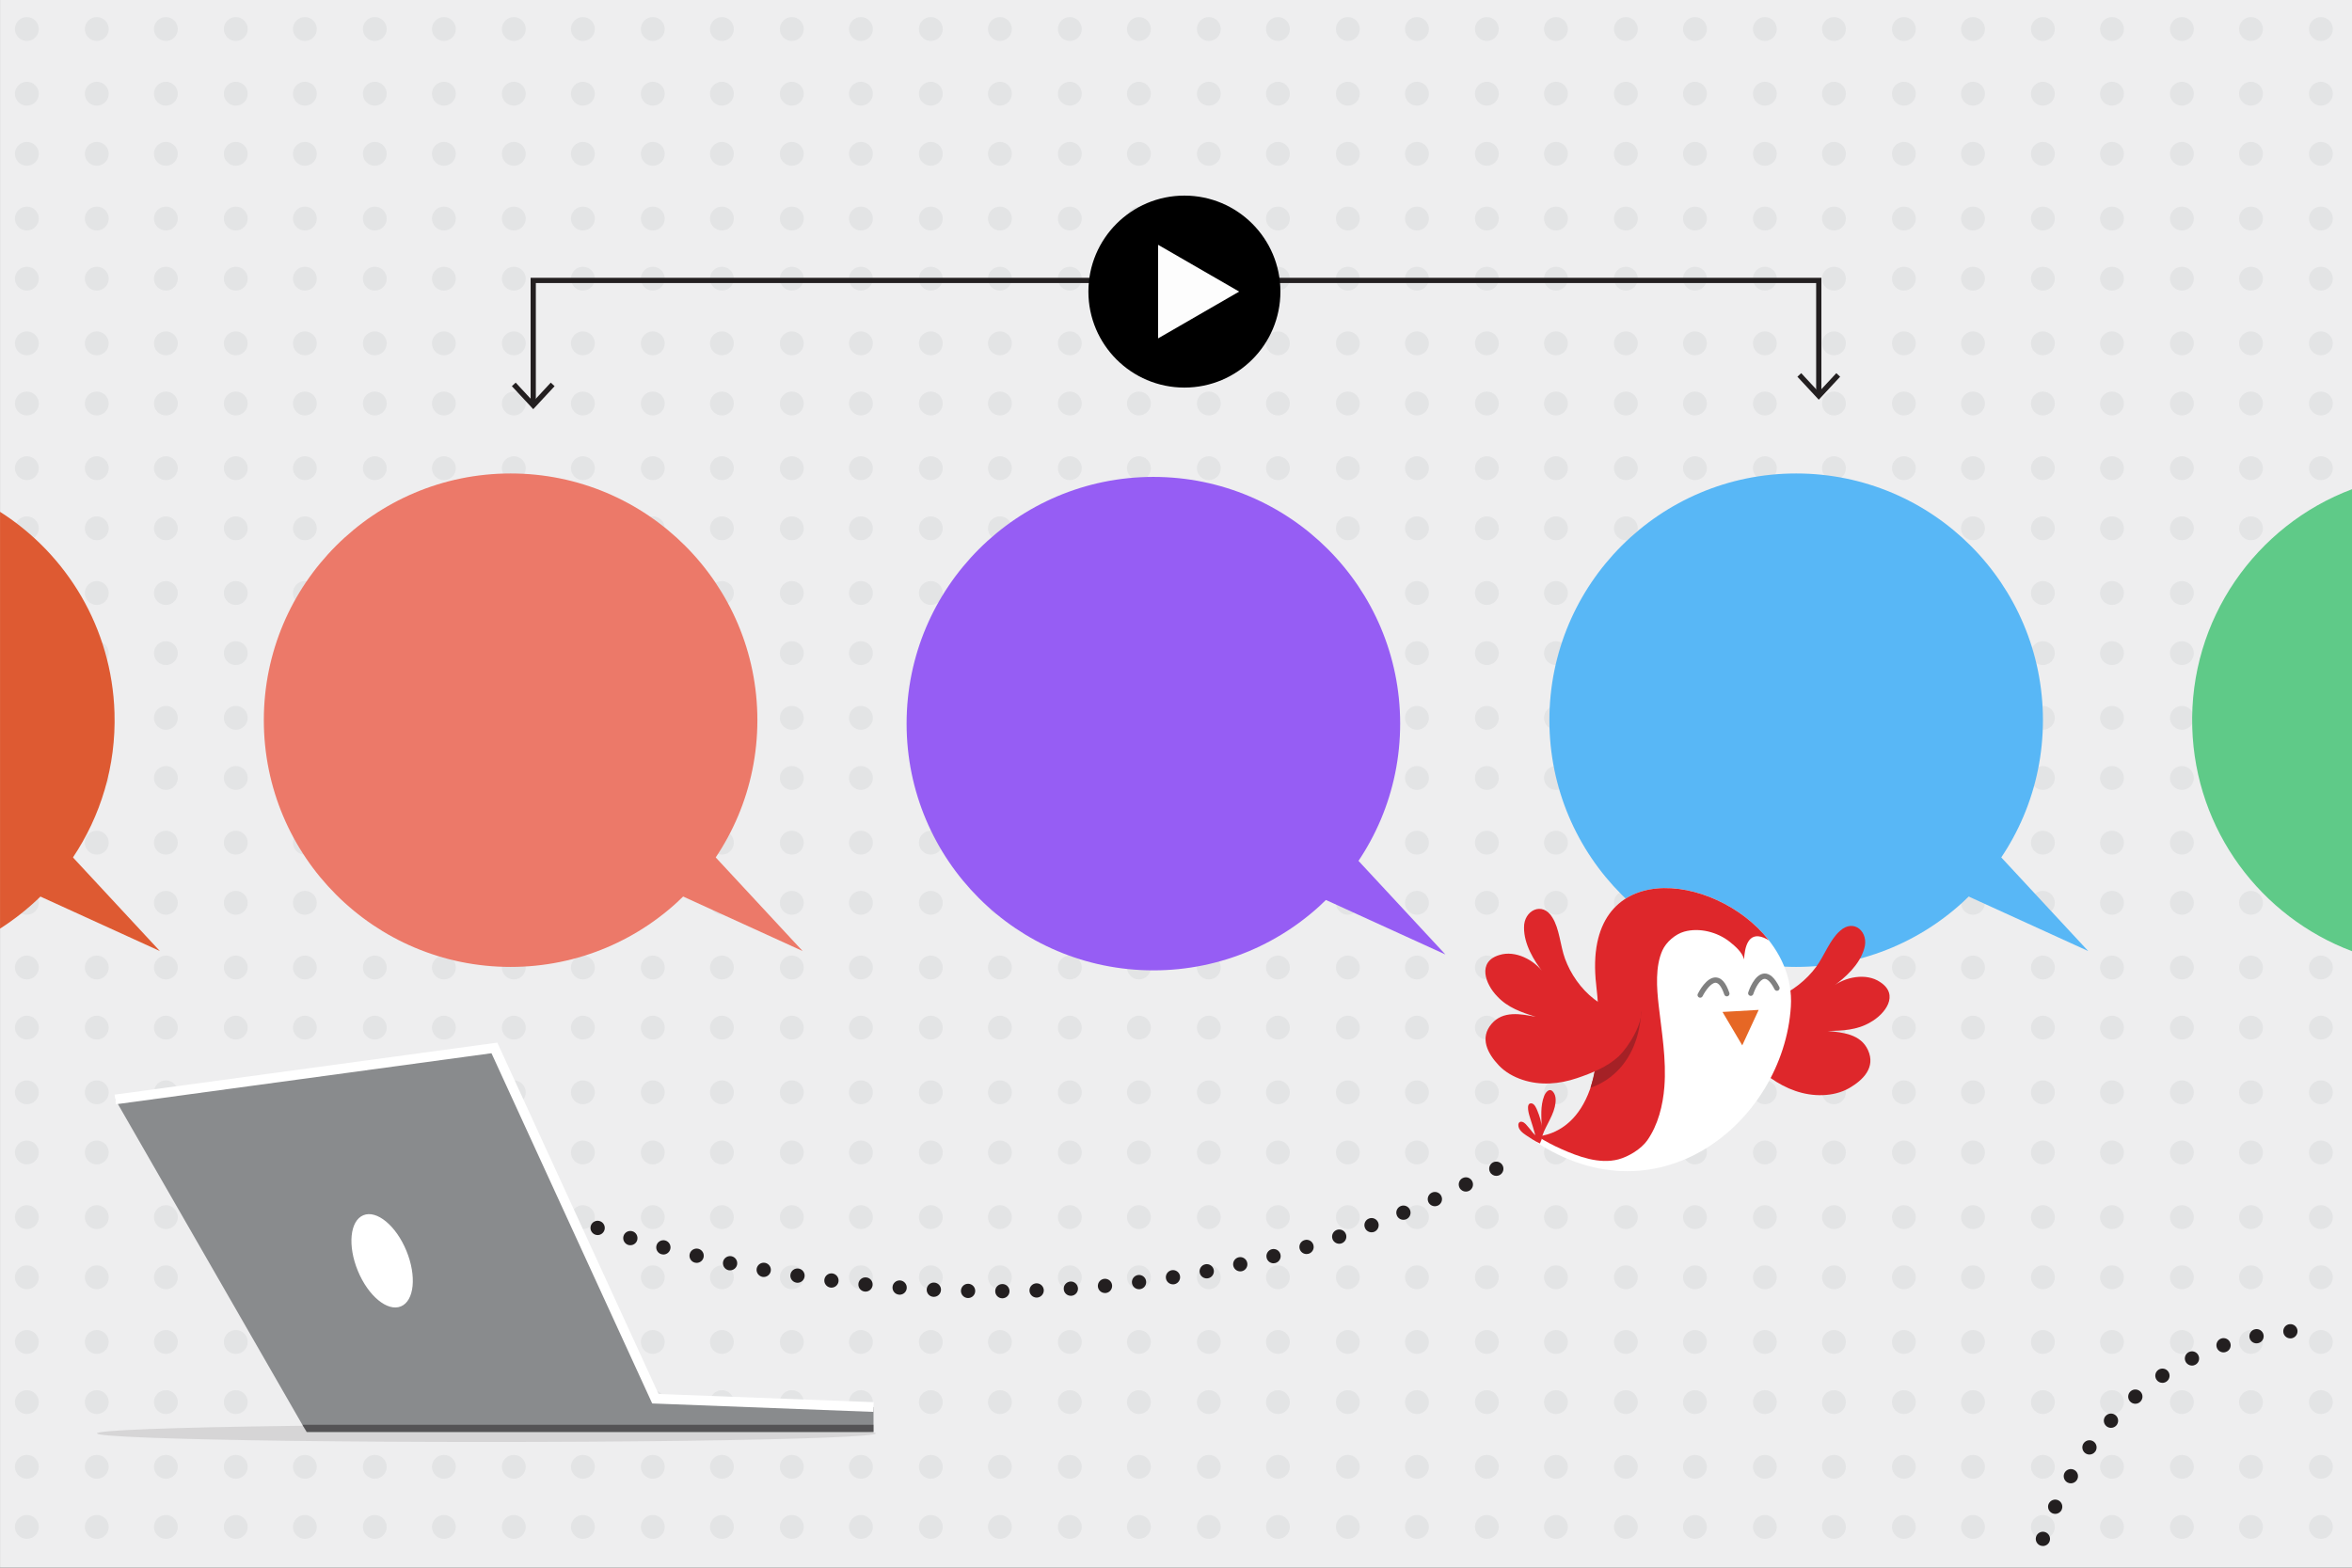 <svg viewBox="0 0 450 300" xmlns="http://www.w3.org/2000/svg"><rect x="0" y="0" width="450" height="300" fill="#333333" stroke="none"/><path d="m.006.004h450v300h-450z" fill="#eeeeef"/><g fill="#e3e4e5"><circle cx="5.14" cy="5.552" r="2.284"/><circle cx="18.516" cy="5.552" r="2.284"/><circle cx="31.736" cy="5.552" r="2.284"/><circle cx="45.112" cy="5.552" r="2.284"/><circle cx="58.332" cy="5.552" r="2.284"/><circle cx="71.708" cy="5.552" r="2.284"/><circle cx="84.928" cy="5.552" r="2.284"/><circle cx="98.304" cy="5.552" r="2.284"/><circle cx="111.524" cy="5.552" r="2.284"/><circle cx="124.9" cy="5.552" r="2.284"/><circle cx="138.12" cy="5.552" r="2.284"/><circle cx="151.495" cy="5.552" r="2.284"/><circle cx="164.715" cy="5.552" r="2.284"/><circle cx="178.091" cy="5.552" r="2.284"/><circle cx="191.311" cy="5.552" r="2.284"/><circle cx="204.687" cy="5.552" r="2.284"/><circle cx="217.907" cy="5.552" r="2.284"/><circle cx="231.283" cy="5.552" r="2.284"/><circle cx="244.503" cy="5.552" r="2.284"/><circle cx="257.879" cy="5.552" r="2.284"/><circle cx="271.099" cy="5.552" r="2.284"/><circle cx="284.475" cy="5.552" r="2.284"/><circle cx="297.695" cy="5.552" r="2.284"/><circle cx="311.071" cy="5.552" r="2.284"/><circle cx="324.291" cy="5.552" r="2.284"/><circle cx="337.666" cy="5.552" r="2.284"/><circle cx="350.886" cy="5.552" r="2.284"/><circle cx="364.262" cy="5.552" r="2.284"/><circle cx="377.482" cy="5.552" r="2.284"/><circle cx="390.858" cy="5.552" r="2.284"/><circle cx="404.078" cy="5.552" r="2.284"/><circle cx="417.454" cy="5.552" r="2.284"/><circle cx="430.674" cy="5.552" r="2.284"/><circle cx="444.05" cy="5.552" r="2.284"/><circle cx="5.14" cy="17.933" r="2.284"/><circle cx="5.14" cy="29.439" r="2.284"/><circle cx="18.516" cy="17.933" r="2.284"/><circle cx="31.736" cy="17.933" r="2.284"/><circle cx="18.516" cy="29.439" r="2.284"/><circle cx="31.736" cy="29.439" r="2.284"/><circle cx="45.112" cy="17.933" r="2.284"/><circle cx="58.332" cy="17.933" r="2.284"/><circle cx="45.112" cy="29.439" r="2.284"/><circle cx="58.332" cy="29.439" r="2.284"/><circle cx="71.708" cy="17.933" r="2.284"/><circle cx="84.928" cy="17.933" r="2.284"/><circle cx="71.708" cy="29.439" r="2.284"/><circle cx="84.928" cy="29.439" r="2.284"/><circle cx="98.304" cy="17.933" r="2.284"/><circle cx="111.524" cy="17.933" r="2.284"/><circle cx="98.304" cy="29.439" r="2.284"/><circle cx="111.524" cy="29.439" r="2.284"/><circle cx="124.9" cy="17.933" r="2.284"/><circle cx="138.12" cy="17.933" r="2.284"/><circle cx="124.9" cy="29.439" r="2.284"/><circle cx="138.12" cy="29.439" r="2.284"/><circle cx="151.495" cy="17.933" r="2.284"/><circle cx="164.715" cy="17.933" r="2.284"/><circle cx="151.495" cy="29.439" r="2.284"/><circle cx="164.715" cy="29.439" r="2.284"/><circle cx="178.091" cy="17.933" r="2.284"/><circle cx="191.311" cy="17.933" r="2.284"/><circle cx="178.091" cy="29.439" r="2.284"/><circle cx="191.311" cy="29.439" r="2.284"/><circle cx="204.687" cy="17.933" r="2.284"/><circle cx="217.907" cy="17.933" r="2.284"/><circle cx="204.687" cy="29.439" r="2.284"/><circle cx="217.907" cy="29.439" r="2.284"/><circle cx="231.283" cy="17.933" r="2.284"/><circle cx="244.503" cy="17.933" r="2.284"/><circle cx="231.283" cy="29.439" r="2.284"/><circle cx="244.503" cy="29.439" r="2.284"/><circle cx="257.879" cy="17.933" r="2.284"/><circle cx="271.099" cy="17.933" r="2.284"/><circle cx="257.879" cy="29.439" r="2.284"/><circle cx="271.099" cy="29.439" r="2.284"/><circle cx="284.475" cy="17.933" r="2.284"/><circle cx="297.695" cy="17.933" r="2.284"/><circle cx="284.475" cy="29.439" r="2.284"/><circle cx="297.695" cy="29.439" r="2.284"/><circle cx="311.071" cy="17.933" r="2.284"/><circle cx="324.291" cy="17.933" r="2.284"/><circle cx="311.071" cy="29.439" r="2.284"/><circle cx="324.291" cy="29.439" r="2.284"/><circle cx="337.666" cy="17.933" r="2.284"/><circle cx="350.886" cy="17.933" r="2.284"/><circle cx="337.666" cy="29.439" r="2.284"/><circle cx="350.886" cy="29.439" r="2.284"/><circle cx="364.262" cy="17.933" r="2.284"/><circle cx="377.482" cy="17.933" r="2.284"/><circle cx="364.262" cy="29.439" r="2.284"/><circle cx="377.482" cy="29.439" r="2.284"/><circle cx="390.858" cy="17.933" r="2.284"/><circle cx="404.078" cy="17.933" r="2.284"/><circle cx="390.858" cy="29.439" r="2.284"/><circle cx="404.078" cy="29.439" r="2.284"/><circle cx="417.454" cy="17.933" r="2.284"/><circle cx="430.674" cy="17.933" r="2.284"/><circle cx="417.454" cy="29.439" r="2.284"/><circle cx="430.674" cy="29.439" r="2.284"/><circle cx="444.05" cy="17.933" r="2.284"/><circle cx="444.05" cy="29.439" r="2.284"/><circle cx="5.14" cy="41.82" r="2.284"/><circle cx="5.14" cy="53.326" r="2.284"/><circle cx="18.516" cy="41.82" r="2.284"/><circle cx="31.736" cy="41.82" r="2.284"/><circle cx="18.516" cy="53.326" r="2.284"/><circle cx="31.736" cy="53.326" r="2.284"/><circle cx="45.112" cy="41.82" r="2.284"/><circle cx="58.332" cy="41.82" r="2.284"/><circle cx="45.112" cy="53.326" r="2.284"/><circle cx="58.332" cy="53.326" r="2.284"/><circle cx="71.708" cy="41.82" r="2.284"/><circle cx="84.928" cy="41.82" r="2.284"/><circle cx="71.708" cy="53.326" r="2.284"/><circle cx="84.928" cy="53.326" r="2.284"/><circle cx="98.304" cy="41.82" r="2.284"/><circle cx="111.524" cy="41.82" r="2.284"/><circle cx="98.304" cy="53.326" r="2.284"/><circle cx="111.524" cy="53.326" r="2.284"/><circle cx="124.9" cy="41.82" r="2.284"/><circle cx="138.12" cy="41.82" r="2.284"/><circle cx="124.9" cy="53.326" r="2.284"/><circle cx="138.12" cy="53.326" r="2.284"/><circle cx="151.495" cy="41.82" r="2.284"/><circle cx="164.715" cy="41.82" r="2.284"/><circle cx="151.495" cy="53.326" r="2.284"/><circle cx="164.715" cy="53.326" r="2.284"/><circle cx="178.091" cy="41.82" r="2.284"/><circle cx="191.311" cy="41.82" r="2.284"/><circle cx="178.091" cy="53.326" r="2.284"/><circle cx="191.311" cy="53.326" r="2.284"/><circle cx="204.687" cy="41.82" r="2.284"/><circle cx="217.907" cy="41.82" r="2.284"/><circle cx="204.687" cy="53.326" r="2.284"/><circle cx="217.907" cy="53.326" r="2.284"/><circle cx="231.283" cy="41.82" r="2.284"/><circle cx="244.503" cy="41.82" r="2.284"/><circle cx="231.283" cy="53.326" r="2.284"/><circle cx="244.503" cy="53.326" r="2.284"/><circle cx="257.879" cy="41.82" r="2.284"/><circle cx="271.099" cy="41.82" r="2.284"/><circle cx="257.879" cy="53.326" r="2.284"/><circle cx="271.099" cy="53.326" r="2.284"/><circle cx="284.475" cy="41.82" r="2.284"/><circle cx="297.695" cy="41.82" r="2.284"/><circle cx="284.475" cy="53.326" r="2.284"/><circle cx="297.695" cy="53.326" r="2.284"/><circle cx="311.071" cy="41.82" r="2.284"/><circle cx="324.291" cy="41.82" r="2.284"/><circle cx="311.071" cy="53.326" r="2.284"/><circle cx="324.291" cy="53.326" r="2.284"/><circle cx="337.666" cy="41.82" r="2.284"/><circle cx="350.886" cy="41.82" r="2.284"/><circle cx="337.666" cy="53.326" r="2.284"/><circle cx="350.886" cy="53.326" r="2.284"/><circle cx="364.262" cy="41.82" r="2.284"/><circle cx="377.482" cy="41.82" r="2.284"/><circle cx="364.262" cy="53.326" r="2.284"/><circle cx="377.482" cy="53.326" r="2.284"/><circle cx="390.858" cy="41.82" r="2.284"/><circle cx="404.078" cy="41.82" r="2.284"/><circle cx="390.858" cy="53.326" r="2.284"/><circle cx="404.078" cy="53.326" r="2.284"/><circle cx="417.454" cy="41.82" r="2.284"/><circle cx="430.674" cy="41.82" r="2.284"/><circle cx="417.454" cy="53.326" r="2.284"/><circle cx="430.674" cy="53.326" r="2.284"/><circle cx="444.05" cy="41.82" r="2.284"/><circle cx="444.05" cy="53.326" r="2.284"/><circle cx="5.14" cy="65.707" r="2.284"/><circle cx="5.14" cy="77.214" r="2.284"/><circle cx="18.516" cy="65.707" r="2.284"/><circle cx="31.736" cy="65.707" r="2.284"/><circle cx="18.516" cy="77.214" r="2.284"/><circle cx="31.736" cy="77.214" r="2.284"/><circle cx="45.112" cy="65.707" r="2.284"/><circle cx="58.332" cy="65.707" r="2.284"/><circle cx="45.112" cy="77.214" r="2.284"/><circle cx="58.332" cy="77.214" r="2.284"/><circle cx="71.708" cy="65.707" r="2.284"/><circle cx="84.928" cy="65.707" r="2.284"/><circle cx="71.708" cy="77.214" r="2.284"/><circle cx="84.928" cy="77.214" r="2.284"/><circle cx="98.304" cy="65.707" r="2.284"/><circle cx="111.524" cy="65.707" r="2.284"/><circle cx="98.304" cy="77.214" r="2.284"/><circle cx="111.524" cy="77.214" r="2.284"/><circle cx="124.9" cy="65.707" r="2.284"/><circle cx="138.12" cy="65.707" r="2.284"/><circle cx="124.9" cy="77.214" r="2.284"/><circle cx="138.12" cy="77.214" r="2.284"/><circle cx="151.495" cy="65.707" r="2.284"/><circle cx="164.715" cy="65.707" r="2.284"/><circle cx="151.495" cy="77.214" r="2.284"/><circle cx="164.715" cy="77.214" r="2.284"/><circle cx="178.091" cy="65.707" r="2.284"/><circle cx="191.311" cy="65.707" r="2.284"/><circle cx="178.091" cy="77.214" r="2.284"/><circle cx="191.311" cy="77.214" r="2.284"/><circle cx="204.687" cy="65.707" r="2.284"/><circle cx="217.907" cy="65.707" r="2.284"/><circle cx="204.687" cy="77.214" r="2.284"/><circle cx="217.907" cy="77.214" r="2.284"/><circle cx="231.283" cy="65.707" r="2.284"/><circle cx="244.503" cy="65.707" r="2.284"/><circle cx="231.283" cy="77.214" r="2.284"/><circle cx="244.503" cy="77.214" r="2.284"/><circle cx="257.879" cy="65.707" r="2.284"/><circle cx="271.099" cy="65.707" r="2.284"/><circle cx="257.879" cy="77.214" r="2.284"/><circle cx="271.099" cy="77.214" r="2.284"/><circle cx="284.475" cy="65.707" r="2.284"/><circle cx="297.695" cy="65.707" r="2.284"/><circle cx="284.475" cy="77.214" r="2.284"/><circle cx="297.695" cy="77.214" r="2.284"/><circle cx="311.071" cy="65.707" r="2.284"/><circle cx="324.291" cy="65.707" r="2.284"/><circle cx="311.071" cy="77.214" r="2.284"/><circle cx="324.291" cy="77.214" r="2.284"/><circle cx="337.666" cy="65.707" r="2.284"/><circle cx="350.886" cy="65.707" r="2.284"/><circle cx="337.666" cy="77.214" r="2.284"/><circle cx="350.886" cy="77.214" r="2.284"/><circle cx="364.262" cy="65.707" r="2.284"/><circle cx="377.482" cy="65.707" r="2.284"/><circle cx="364.262" cy="77.214" r="2.284"/><circle cx="377.482" cy="77.214" r="2.284"/><circle cx="390.858" cy="65.707" r="2.284"/><circle cx="404.078" cy="65.707" r="2.284"/><circle cx="390.858" cy="77.214" r="2.284"/><circle cx="404.078" cy="77.214" r="2.284"/><circle cx="417.454" cy="65.707" r="2.284"/><circle cx="430.674" cy="65.707" r="2.284"/><circle cx="417.454" cy="77.214" r="2.284"/><circle cx="430.674" cy="77.214" r="2.284"/><circle cx="444.05" cy="65.707" r="2.284"/><circle cx="444.05" cy="77.214" r="2.284"/><circle cx="5.14" cy="89.595" r="2.284"/><circle cx="5.14" cy="101.101" r="2.284"/><circle cx="18.516" cy="89.595" r="2.284"/><circle cx="31.736" cy="89.595" r="2.284"/><circle cx="18.516" cy="101.101" r="2.284"/><circle cx="31.736" cy="101.101" r="2.284"/><circle cx="45.112" cy="89.595" r="2.284"/><circle cx="58.332" cy="89.595" r="2.284"/><circle cx="45.112" cy="101.101" r="2.284"/><circle cx="58.332" cy="101.101" r="2.284"/><circle cx="71.708" cy="89.595" r="2.284"/><circle cx="84.928" cy="89.595" r="2.284"/><circle cx="71.708" cy="101.101" r="2.284"/><circle cx="84.928" cy="101.101" r="2.284"/><circle cx="98.304" cy="89.595" r="2.284"/><circle cx="111.524" cy="89.595" r="2.284"/><circle cx="98.304" cy="101.101" r="2.284"/><circle cx="111.524" cy="101.101" r="2.284"/><circle cx="124.9" cy="89.595" r="2.284"/><circle cx="138.12" cy="89.595" r="2.284"/><circle cx="124.9" cy="101.101" r="2.284"/><circle cx="138.12" cy="101.101" r="2.284"/><circle cx="151.495" cy="89.595" r="2.284"/><circle cx="164.715" cy="89.595" r="2.284"/><circle cx="151.495" cy="101.101" r="2.284"/><circle cx="164.715" cy="101.101" r="2.284"/><circle cx="178.091" cy="89.595" r="2.284"/><circle cx="191.311" cy="89.595" r="2.284"/><circle cx="178.091" cy="101.101" r="2.284"/><circle cx="191.311" cy="101.101" r="2.284"/><circle cx="204.687" cy="89.595" r="2.284"/><circle cx="217.907" cy="89.595" r="2.284"/><circle cx="204.687" cy="101.101" r="2.284"/><circle cx="217.907" cy="101.101" r="2.284"/><circle cx="231.283" cy="89.595" r="2.284"/><circle cx="244.503" cy="89.595" r="2.284"/><circle cx="231.283" cy="101.101" r="2.284"/><circle cx="244.503" cy="101.101" r="2.284"/><circle cx="257.879" cy="89.595" r="2.284"/><circle cx="271.099" cy="89.595" r="2.284"/><circle cx="257.879" cy="101.101" r="2.284"/><circle cx="271.099" cy="101.101" r="2.284"/><circle cx="284.475" cy="89.595" r="2.284"/><circle cx="297.695" cy="89.595" r="2.284"/><circle cx="284.475" cy="101.101" r="2.284"/><circle cx="297.695" cy="101.101" r="2.284"/><circle cx="311.071" cy="89.595" r="2.284"/><circle cx="324.291" cy="89.595" r="2.284"/><circle cx="311.071" cy="101.101" r="2.284"/><circle cx="324.291" cy="101.101" r="2.284"/><circle cx="337.666" cy="89.595" r="2.284"/><circle cx="350.886" cy="89.595" r="2.284"/><circle cx="337.666" cy="101.101" r="2.284"/><circle cx="350.886" cy="101.101" r="2.284"/><circle cx="364.262" cy="89.595" r="2.284"/><circle cx="377.482" cy="89.595" r="2.284"/><circle cx="364.262" cy="101.101" r="2.284"/><circle cx="377.482" cy="101.101" r="2.284"/><circle cx="390.858" cy="89.595" r="2.284"/><circle cx="404.078" cy="89.595" r="2.284"/><circle cx="390.858" cy="101.101" r="2.284"/><circle cx="404.078" cy="101.101" r="2.284"/><circle cx="417.454" cy="89.595" r="2.284"/><circle cx="430.674" cy="89.595" r="2.284"/><circle cx="417.454" cy="101.101" r="2.284"/><circle cx="430.674" cy="101.101" r="2.284"/><circle cx="444.05" cy="89.595" r="2.284"/><circle cx="444.05" cy="101.101" r="2.284"/><circle cx="5.14" cy="113.482" r="2.284"/><circle cx="5.14" cy="124.988" r="2.284"/><circle cx="18.516" cy="113.482" r="2.284"/><circle cx="31.736" cy="113.482" r="2.284"/><circle cx="18.516" cy="124.988" r="2.284"/><circle cx="31.736" cy="124.988" r="2.284"/><circle cx="45.112" cy="113.482" r="2.284"/><circle cx="58.332" cy="113.482" r="2.284"/><circle cx="45.112" cy="124.988" r="2.284"/><circle cx="58.332" cy="124.988" r="2.284"/><circle cx="71.708" cy="113.482" r="2.284"/><circle cx="84.928" cy="113.482" r="2.284"/><circle cx="71.708" cy="124.988" r="2.284"/><circle cx="84.928" cy="124.988" r="2.284"/><circle cx="98.304" cy="113.482" r="2.284"/><circle cx="111.524" cy="113.482" r="2.284"/><circle cx="98.304" cy="124.988" r="2.284"/><circle cx="111.524" cy="124.988" r="2.284"/><circle cx="124.9" cy="113.482" r="2.284"/><circle cx="138.12" cy="113.482" r="2.284"/><circle cx="124.9" cy="124.988" r="2.284"/><circle cx="138.12" cy="124.988" r="2.284"/><circle cx="151.495" cy="113.482" r="2.284"/><circle cx="164.715" cy="113.482" r="2.284"/><circle cx="151.495" cy="124.988" r="2.284"/><circle cx="164.715" cy="124.988" r="2.284"/><circle cx="178.091" cy="113.482" r="2.284"/><circle cx="191.311" cy="113.482" r="2.284"/><circle cx="178.091" cy="124.988" r="2.284"/><circle cx="191.311" cy="124.988" r="2.284"/><circle cx="204.687" cy="113.482" r="2.284"/><circle cx="217.907" cy="113.482" r="2.284"/><circle cx="204.687" cy="124.988" r="2.284"/><circle cx="217.907" cy="124.988" r="2.284"/><circle cx="231.283" cy="113.482" r="2.284"/><circle cx="244.503" cy="113.482" r="2.284"/><circle cx="231.283" cy="124.988" r="2.284"/><circle cx="244.503" cy="124.988" r="2.284"/><circle cx="257.879" cy="113.482" r="2.284"/><circle cx="271.099" cy="113.482" r="2.284"/><circle cx="257.879" cy="124.988" r="2.284"/><circle cx="271.099" cy="124.988" r="2.284"/><circle cx="284.475" cy="113.482" r="2.284"/><circle cx="297.695" cy="113.482" r="2.284"/><circle cx="284.475" cy="124.988" r="2.284"/><circle cx="297.695" cy="124.988" r="2.284"/><circle cx="311.071" cy="113.482" r="2.284"/><circle cx="324.291" cy="113.482" r="2.284"/><circle cx="311.071" cy="124.988" r="2.284"/><circle cx="324.291" cy="124.988" r="2.284"/><circle cx="337.666" cy="113.482" r="2.284"/><circle cx="350.886" cy="113.482" r="2.284"/><circle cx="337.666" cy="124.988" r="2.284"/><circle cx="350.886" cy="124.988" r="2.284"/><circle cx="364.262" cy="113.482" r="2.284"/><circle cx="377.482" cy="113.482" r="2.284"/><circle cx="364.262" cy="124.988" r="2.284"/><circle cx="377.482" cy="124.988" r="2.284"/><circle cx="390.858" cy="113.482" r="2.284"/><circle cx="404.078" cy="113.482" r="2.284"/><circle cx="390.858" cy="124.988" r="2.284"/><circle cx="404.078" cy="124.988" r="2.284"/><circle cx="417.454" cy="113.482" r="2.284"/><circle cx="430.674" cy="113.482" r="2.284"/><circle cx="417.454" cy="124.988" r="2.284"/><circle cx="430.674" cy="124.988" r="2.284"/><circle cx="444.05" cy="113.482" r="2.284"/><circle cx="444.05" cy="124.988" r="2.284"/><circle cx="5.14" cy="137.369" r="2.284"/><circle cx="5.14" cy="148.875" r="2.284"/><circle cx="18.516" cy="137.369" r="2.284"/><circle cx="31.736" cy="137.369" r="2.284"/><circle cx="18.516" cy="148.875" r="2.284"/><circle cx="31.736" cy="148.875" r="2.284"/><circle cx="45.112" cy="137.369" r="2.284"/><circle cx="58.332" cy="137.369" r="2.284"/><circle cx="45.112" cy="148.875" r="2.284"/><circle cx="58.332" cy="148.875" r="2.284"/><circle cx="71.708" cy="137.369" r="2.284"/><circle cx="84.928" cy="137.369" r="2.284"/><circle cx="71.708" cy="148.875" r="2.284"/><circle cx="84.928" cy="148.875" r="2.284"/><circle cx="98.304" cy="137.369" r="2.284"/><circle cx="111.524" cy="137.369" r="2.284"/><circle cx="98.304" cy="148.875" r="2.284"/><circle cx="111.524" cy="148.875" r="2.284"/><circle cx="124.9" cy="137.369" r="2.284"/><circle cx="138.12" cy="137.369" r="2.284"/><circle cx="124.9" cy="148.875" r="2.284"/><circle cx="138.12" cy="148.875" r="2.284"/><circle cx="151.495" cy="137.369" r="2.284"/><circle cx="164.715" cy="137.369" r="2.284"/><circle cx="151.495" cy="148.875" r="2.284"/><circle cx="164.715" cy="148.875" r="2.284"/><circle cx="178.091" cy="137.369" r="2.284"/><circle cx="191.311" cy="137.369" r="2.284"/><circle cx="178.091" cy="148.875" r="2.284"/><circle cx="191.311" cy="148.875" r="2.284"/><circle cx="204.687" cy="137.369" r="2.284"/><circle cx="217.907" cy="137.369" r="2.284"/><circle cx="204.687" cy="148.875" r="2.284"/><circle cx="217.907" cy="148.875" r="2.284"/><circle cx="231.283" cy="137.369" r="2.284"/><circle cx="244.503" cy="137.369" r="2.284"/><circle cx="231.283" cy="148.875" r="2.284"/><circle cx="244.503" cy="148.875" r="2.284"/><circle cx="257.879" cy="137.369" r="2.284"/><circle cx="271.099" cy="137.369" r="2.284"/><circle cx="257.879" cy="148.875" r="2.284"/><circle cx="271.099" cy="148.875" r="2.284"/><circle cx="284.475" cy="137.369" r="2.284"/><circle cx="297.695" cy="137.369" r="2.284"/><circle cx="284.475" cy="148.875" r="2.284"/><circle cx="297.695" cy="148.875" r="2.284"/><circle cx="311.071" cy="137.369" r="2.284"/><circle cx="324.291" cy="137.369" r="2.284"/><circle cx="311.071" cy="148.875" r="2.284"/><circle cx="324.291" cy="148.875" r="2.284"/><circle cx="337.666" cy="137.369" r="2.284"/><circle cx="350.886" cy="137.369" r="2.284"/><circle cx="337.666" cy="148.875" r="2.284"/><circle cx="350.886" cy="148.875" r="2.284"/><circle cx="364.262" cy="137.369" r="2.284"/><circle cx="377.482" cy="137.369" r="2.284"/><circle cx="364.262" cy="148.875" r="2.284"/><circle cx="377.482" cy="148.875" r="2.284"/><circle cx="390.858" cy="137.369" r="2.284"/><circle cx="404.078" cy="137.369" r="2.284"/><circle cx="390.858" cy="148.875" r="2.284"/><circle cx="404.078" cy="148.875" r="2.284"/><circle cx="417.454" cy="137.369" r="2.284"/><circle cx="430.674" cy="137.369" r="2.284"/><circle cx="417.454" cy="148.875" r="2.284"/><circle cx="430.674" cy="148.875" r="2.284"/><circle cx="444.05" cy="137.369" r="2.284"/><circle cx="444.05" cy="148.875" r="2.284"/><circle cx="5.14" cy="161.256" r="2.284"/><circle cx="5.14" cy="172.763" r="2.284"/><circle cx="18.516" cy="161.256" r="2.284"/><circle cx="31.736" cy="161.256" r="2.284"/><circle cx="18.516" cy="172.763" r="2.284"/><circle cx="31.736" cy="172.763" r="2.284"/><circle cx="45.112" cy="161.256" r="2.284"/><circle cx="58.332" cy="161.256" r="2.284"/><circle cx="45.112" cy="172.763" r="2.284"/><circle cx="58.332" cy="172.763" r="2.284"/><circle cx="71.708" cy="161.256" r="2.284"/><circle cx="84.928" cy="161.256" r="2.284"/><circle cx="71.708" cy="172.763" r="2.284"/><circle cx="84.928" cy="172.763" r="2.284"/><circle cx="98.304" cy="161.256" r="2.284"/><circle cx="111.524" cy="161.256" r="2.284"/><circle cx="98.304" cy="172.763" r="2.284"/><circle cx="111.524" cy="172.763" r="2.284"/><circle cx="124.9" cy="161.256" r="2.284"/><circle cx="138.12" cy="161.256" r="2.284"/><circle cx="124.9" cy="172.763" r="2.284"/><circle cx="138.12" cy="172.763" r="2.284"/><circle cx="151.495" cy="161.256" r="2.284"/><circle cx="164.715" cy="161.256" r="2.284"/><circle cx="151.495" cy="172.763" r="2.284"/><circle cx="164.715" cy="172.763" r="2.284"/><circle cx="178.091" cy="161.256" r="2.284"/><circle cx="191.311" cy="161.256" r="2.284"/><circle cx="178.091" cy="172.763" r="2.284"/><circle cx="191.311" cy="172.763" r="2.284"/><circle cx="204.687" cy="161.256" r="2.284"/><circle cx="217.907" cy="161.256" r="2.284"/><circle cx="204.687" cy="172.763" r="2.284"/><circle cx="217.907" cy="172.763" r="2.284"/><circle cx="231.283" cy="161.256" r="2.284"/><circle cx="244.503" cy="161.256" r="2.284"/><circle cx="231.283" cy="172.763" r="2.284"/><circle cx="244.503" cy="172.763" r="2.284"/><circle cx="257.879" cy="161.256" r="2.284"/><circle cx="271.099" cy="161.256" r="2.284"/><circle cx="257.879" cy="172.763" r="2.284"/><circle cx="271.099" cy="172.763" r="2.284"/><circle cx="284.475" cy="161.256" r="2.284"/><circle cx="297.695" cy="161.256" r="2.284"/><circle cx="284.475" cy="172.763" r="2.284"/><circle cx="297.695" cy="172.763" r="2.284"/><circle cx="311.071" cy="161.256" r="2.284"/><circle cx="324.291" cy="161.256" r="2.284"/><circle cx="311.071" cy="172.763" r="2.284"/><circle cx="324.291" cy="172.763" r="2.284"/><circle cx="337.666" cy="161.256" r="2.284"/><circle cx="350.886" cy="161.256" r="2.284"/><circle cx="337.666" cy="172.763" r="2.284"/><circle cx="350.886" cy="172.763" r="2.284"/><circle cx="364.262" cy="161.256" r="2.284"/><circle cx="377.482" cy="161.256" r="2.284"/><circle cx="364.262" cy="172.763" r="2.284"/><circle cx="377.482" cy="172.763" r="2.284"/><circle cx="390.858" cy="161.256" r="2.284"/><circle cx="404.078" cy="161.256" r="2.284"/><circle cx="390.858" cy="172.763" r="2.284"/><circle cx="404.078" cy="172.763" r="2.284"/><circle cx="417.454" cy="161.256" r="2.284"/><circle cx="430.674" cy="161.256" r="2.284"/><circle cx="417.454" cy="172.763" r="2.284"/><circle cx="430.674" cy="172.763" r="2.284"/><circle cx="444.05" cy="161.256" r="2.284"/><circle cx="444.05" cy="172.763" r="2.284"/><circle cx="5.14" cy="185.144" r="2.284"/><circle cx="5.14" cy="196.65" r="2.284"/><circle cx="18.516" cy="185.144" r="2.284"/><circle cx="31.736" cy="185.144" r="2.284"/><circle cx="18.516" cy="196.65" r="2.284"/><circle cx="31.736" cy="196.65" r="2.284"/><circle cx="45.112" cy="185.144" r="2.284"/><circle cx="58.332" cy="185.144" r="2.284"/><circle cx="45.112" cy="196.65" r="2.284"/><circle cx="58.332" cy="196.65" r="2.284"/><circle cx="71.708" cy="185.144" r="2.284"/><circle cx="84.928" cy="185.144" r="2.284"/><circle cx="71.708" cy="196.65" r="2.284"/><circle cx="84.928" cy="196.65" r="2.284"/><circle cx="98.304" cy="185.144" r="2.284"/><circle cx="111.524" cy="185.144" r="2.284"/><circle cx="98.304" cy="196.65" r="2.284"/><circle cx="111.524" cy="196.65" r="2.284"/><circle cx="124.9" cy="185.144" r="2.284"/><circle cx="138.12" cy="185.144" r="2.284"/><circle cx="124.9" cy="196.65" r="2.284"/><circle cx="138.12" cy="196.65" r="2.284"/><circle cx="151.495" cy="185.144" r="2.284"/><circle cx="164.715" cy="185.144" r="2.284"/><circle cx="151.495" cy="196.65" r="2.284"/><circle cx="164.715" cy="196.65" r="2.284"/><circle cx="178.091" cy="185.144" r="2.284"/><circle cx="191.311" cy="185.144" r="2.284"/><circle cx="178.091" cy="196.65" r="2.284"/><circle cx="191.311" cy="196.65" r="2.284"/><circle cx="204.687" cy="185.144" r="2.284"/><circle cx="217.907" cy="185.144" r="2.284"/><circle cx="204.687" cy="196.65" r="2.284"/><circle cx="217.907" cy="196.65" r="2.284"/><circle cx="231.283" cy="185.144" r="2.284"/><circle cx="244.503" cy="185.144" r="2.284"/><circle cx="231.283" cy="196.65" r="2.284"/><circle cx="244.503" cy="196.65" r="2.284"/><circle cx="257.879" cy="185.144" r="2.284"/><circle cx="271.099" cy="185.144" r="2.284"/><circle cx="257.879" cy="196.65" r="2.284"/><circle cx="271.099" cy="196.65" r="2.284"/><circle cx="284.475" cy="185.144" r="2.284"/><circle cx="297.695" cy="185.144" r="2.284"/><circle cx="284.475" cy="196.65" r="2.284"/><circle cx="297.695" cy="196.65" r="2.284"/><circle cx="311.071" cy="185.144" r="2.284"/><circle cx="324.291" cy="185.144" r="2.284"/><circle cx="311.071" cy="196.65" r="2.284"/><circle cx="324.291" cy="196.65" r="2.284"/><circle cx="337.666" cy="185.144" r="2.284"/><circle cx="350.886" cy="185.144" r="2.284"/><circle cx="337.666" cy="196.65" r="2.284"/><circle cx="350.886" cy="196.65" r="2.284"/><circle cx="364.262" cy="185.144" r="2.284"/><circle cx="377.482" cy="185.144" r="2.284"/><circle cx="364.262" cy="196.65" r="2.284"/><circle cx="377.482" cy="196.65" r="2.284"/><circle cx="390.858" cy="185.144" r="2.284"/><circle cx="404.078" cy="185.144" r="2.284"/><circle cx="390.858" cy="196.65" r="2.284"/><circle cx="404.078" cy="196.65" r="2.284"/><circle cx="417.454" cy="185.144" r="2.284"/><circle cx="430.674" cy="185.144" r="2.284"/><circle cx="417.454" cy="196.65" r="2.284"/><circle cx="430.674" cy="196.65" r="2.284"/><circle cx="444.05" cy="185.144" r="2.284"/><circle cx="444.05" cy="196.65" r="2.284"/><circle cx="5.14" cy="209.031" r="2.284"/><circle cx="5.14" cy="220.537" r="2.284"/><circle cx="18.516" cy="209.031" r="2.284"/><circle cx="31.736" cy="209.031" r="2.284"/><circle cx="18.516" cy="220.537" r="2.284"/><circle cx="31.736" cy="220.537" r="2.284"/><circle cx="45.112" cy="209.031" r="2.284"/><circle cx="58.332" cy="209.031" r="2.284"/><circle cx="45.112" cy="220.537" r="2.284"/><circle cx="58.332" cy="220.537" r="2.284"/><circle cx="71.708" cy="209.031" r="2.284"/><circle cx="84.928" cy="209.031" r="2.284"/><circle cx="71.708" cy="220.537" r="2.284"/><circle cx="84.928" cy="220.537" r="2.284"/><circle cx="98.304" cy="209.031" r="2.284"/><circle cx="111.524" cy="209.031" r="2.284"/><circle cx="98.304" cy="220.537" r="2.284"/><circle cx="111.524" cy="220.537" r="2.284"/><circle cx="124.9" cy="209.031" r="2.284"/><circle cx="138.12" cy="209.031" r="2.284"/><circle cx="124.9" cy="220.537" r="2.284"/><circle cx="138.12" cy="220.537" r="2.284"/><circle cx="151.495" cy="209.031" r="2.284"/><circle cx="164.715" cy="209.031" r="2.284"/><circle cx="151.495" cy="220.537" r="2.284"/><circle cx="164.715" cy="220.537" r="2.284"/><circle cx="178.091" cy="209.031" r="2.284"/><circle cx="191.311" cy="209.031" r="2.284"/><circle cx="178.091" cy="220.537" r="2.284"/><circle cx="191.311" cy="220.537" r="2.284"/><circle cx="204.687" cy="209.031" r="2.284"/><circle cx="217.907" cy="209.031" r="2.284"/><circle cx="204.687" cy="220.537" r="2.284"/><circle cx="217.907" cy="220.537" r="2.284"/><circle cx="231.283" cy="209.031" r="2.284"/><circle cx="244.503" cy="209.031" r="2.284"/><circle cx="231.283" cy="220.537" r="2.284"/><circle cx="244.503" cy="220.537" r="2.284"/><circle cx="257.879" cy="209.031" r="2.284"/><circle cx="271.099" cy="209.031" r="2.284"/><circle cx="257.879" cy="220.537" r="2.284"/><circle cx="271.099" cy="220.537" r="2.284"/><circle cx="284.475" cy="209.031" r="2.284"/><circle cx="297.695" cy="209.031" r="2.284"/><circle cx="284.475" cy="220.537" r="2.284"/><circle cx="297.695" cy="220.537" r="2.284"/><circle cx="311.071" cy="209.031" r="2.284"/><circle cx="324.291" cy="209.031" r="2.284"/><circle cx="311.071" cy="220.537" r="2.284"/><circle cx="324.291" cy="220.537" r="2.284"/><circle cx="337.666" cy="209.031" r="2.284"/><circle cx="350.886" cy="209.031" r="2.284"/><circle cx="337.666" cy="220.537" r="2.284"/><circle cx="350.886" cy="220.537" r="2.284"/><circle cx="364.262" cy="209.031" r="2.284"/><circle cx="377.482" cy="209.031" r="2.284"/><circle cx="364.262" cy="220.537" r="2.284"/><circle cx="377.482" cy="220.537" r="2.284"/><circle cx="390.858" cy="209.031" r="2.284"/><circle cx="404.078" cy="209.031" r="2.284"/><circle cx="390.858" cy="220.537" r="2.284"/><circle cx="404.078" cy="220.537" r="2.284"/><circle cx="417.454" cy="209.031" r="2.284"/><circle cx="430.674" cy="209.031" r="2.284"/><circle cx="417.454" cy="220.537" r="2.284"/><circle cx="430.674" cy="220.537" r="2.284"/><circle cx="444.05" cy="209.031" r="2.284"/><circle cx="444.05" cy="220.537" r="2.284"/><circle cx="5.14" cy="232.918" r="2.284"/><circle cx="5.14" cy="244.424" r="2.284"/><circle cx="18.516" cy="232.918" r="2.284"/><circle cx="31.736" cy="232.918" r="2.284"/><circle cx="18.516" cy="244.424" r="2.284"/><circle cx="31.736" cy="244.424" r="2.284"/><circle cx="45.112" cy="232.918" r="2.284"/><circle cx="58.332" cy="232.918" r="2.284"/><circle cx="45.112" cy="244.424" r="2.284"/><circle cx="58.332" cy="244.424" r="2.284"/><circle cx="71.708" cy="232.918" r="2.284"/><circle cx="84.928" cy="232.918" r="2.284"/><circle cx="71.708" cy="244.424" r="2.284"/><circle cx="84.928" cy="244.424" r="2.284"/><circle cx="98.304" cy="232.918" r="2.284"/><circle cx="111.524" cy="232.918" r="2.284"/><circle cx="98.304" cy="244.424" r="2.284"/><circle cx="111.524" cy="244.424" r="2.284"/><circle cx="124.9" cy="232.918" r="2.284"/><circle cx="138.12" cy="232.918" r="2.284"/><circle cx="124.9" cy="244.424" r="2.284"/><circle cx="138.12" cy="244.424" r="2.284"/><circle cx="151.495" cy="232.918" r="2.284"/><circle cx="164.715" cy="232.918" r="2.284"/><circle cx="151.495" cy="244.424" r="2.284"/><circle cx="164.715" cy="244.424" r="2.284"/><circle cx="178.091" cy="232.918" r="2.284"/><circle cx="191.311" cy="232.918" r="2.284"/><circle cx="178.091" cy="244.424" r="2.284"/><circle cx="191.311" cy="244.424" r="2.284"/><circle cx="204.687" cy="232.918" r="2.284"/><circle cx="217.907" cy="232.918" r="2.284"/><circle cx="204.687" cy="244.424" r="2.284"/><circle cx="217.907" cy="244.424" r="2.284"/><circle cx="231.283" cy="232.918" r="2.284"/><circle cx="244.503" cy="232.918" r="2.284"/><circle cx="231.283" cy="244.424" r="2.284"/><circle cx="244.503" cy="244.424" r="2.284"/><circle cx="257.879" cy="232.918" r="2.284"/><circle cx="271.099" cy="232.918" r="2.284"/><circle cx="257.879" cy="244.424" r="2.284"/><circle cx="271.099" cy="244.424" r="2.284"/><circle cx="284.475" cy="232.918" r="2.284"/><circle cx="297.695" cy="232.918" r="2.284"/><circle cx="284.475" cy="244.424" r="2.284"/><circle cx="297.695" cy="244.424" r="2.284"/><circle cx="311.071" cy="232.918" r="2.284"/><circle cx="324.291" cy="232.918" r="2.284"/><circle cx="311.071" cy="244.424" r="2.284"/><circle cx="324.291" cy="244.424" r="2.284"/><circle cx="337.666" cy="232.918" r="2.284"/><circle cx="350.886" cy="232.918" r="2.284"/><circle cx="337.666" cy="244.424" r="2.284"/><circle cx="350.886" cy="244.424" r="2.284"/><circle cx="364.262" cy="232.918" r="2.284"/><circle cx="377.482" cy="232.918" r="2.284"/><circle cx="364.262" cy="244.424" r="2.284"/><circle cx="377.482" cy="244.424" r="2.284"/><circle cx="390.858" cy="232.918" r="2.284"/><circle cx="404.078" cy="232.918" r="2.284"/><circle cx="390.858" cy="244.424" r="2.284"/><circle cx="404.078" cy="244.424" r="2.284"/><circle cx="417.454" cy="232.918" r="2.284"/><circle cx="430.674" cy="232.918" r="2.284"/><circle cx="417.454" cy="244.424" r="2.284"/><circle cx="430.674" cy="244.424" r="2.284"/><circle cx="444.05" cy="232.918" r="2.284"/><circle cx="444.05" cy="244.424" r="2.284"/><circle cx="5.14" cy="256.805" r="2.284"/><circle cx="5.14" cy="268.312" r="2.284"/><circle cx="18.516" cy="256.805" r="2.284"/><circle cx="31.736" cy="256.805" r="2.284"/><circle cx="18.516" cy="268.312" r="2.284"/><circle cx="31.736" cy="268.312" r="2.284"/><circle cx="45.112" cy="256.805" r="2.284"/><circle cx="58.332" cy="256.805" r="2.284"/><circle cx="45.112" cy="268.312" r="2.284"/><circle cx="58.332" cy="268.312" r="2.284"/><circle cx="71.708" cy="256.805" r="2.284"/><circle cx="84.928" cy="256.805" r="2.284"/><circle cx="71.708" cy="268.312" r="2.284"/><circle cx="84.928" cy="268.312" r="2.284"/><circle cx="98.304" cy="256.805" r="2.284"/><circle cx="111.524" cy="256.805" r="2.284"/><circle cx="98.304" cy="268.312" r="2.284"/><circle cx="111.524" cy="268.312" r="2.284"/><circle cx="124.9" cy="256.805" r="2.284"/><circle cx="138.12" cy="256.805" r="2.284"/><circle cx="124.9" cy="268.312" r="2.284"/><circle cx="138.12" cy="268.312" r="2.284"/><circle cx="151.495" cy="256.805" r="2.284"/><circle cx="164.715" cy="256.805" r="2.284"/><circle cx="151.495" cy="268.312" r="2.284"/><circle cx="164.715" cy="268.312" r="2.284"/><circle cx="178.091" cy="256.805" r="2.284"/><circle cx="191.311" cy="256.805" r="2.284"/><circle cx="178.091" cy="268.312" r="2.284"/><circle cx="191.311" cy="268.312" r="2.284"/><circle cx="204.687" cy="256.805" r="2.284"/><circle cx="217.907" cy="256.805" r="2.284"/><circle cx="204.687" cy="268.312" r="2.284"/><circle cx="217.907" cy="268.312" r="2.284"/><circle cx="231.283" cy="256.805" r="2.284"/><circle cx="244.503" cy="256.805" r="2.284"/><circle cx="231.283" cy="268.312" r="2.284"/><circle cx="244.503" cy="268.312" r="2.284"/><circle cx="257.879" cy="256.805" r="2.284"/><circle cx="271.099" cy="256.805" r="2.284"/><circle cx="257.879" cy="268.312" r="2.284"/><circle cx="271.099" cy="268.312" r="2.284"/><circle cx="284.475" cy="256.805" r="2.284"/><circle cx="297.695" cy="256.805" r="2.284"/><circle cx="284.475" cy="268.312" r="2.284"/><circle cx="297.695" cy="268.312" r="2.284"/><circle cx="311.071" cy="256.805" r="2.284"/><circle cx="324.291" cy="256.805" r="2.284"/><circle cx="311.071" cy="268.312" r="2.284"/><circle cx="324.291" cy="268.312" r="2.284"/><circle cx="337.666" cy="256.805" r="2.284"/><circle cx="350.886" cy="256.805" r="2.284"/><circle cx="337.666" cy="268.312" r="2.284"/><circle cx="350.886" cy="268.312" r="2.284"/><circle cx="364.262" cy="256.805" r="2.284"/><circle cx="377.482" cy="256.805" r="2.284"/><circle cx="364.262" cy="268.312" r="2.284"/><circle cx="377.482" cy="268.312" r="2.284"/><circle cx="390.858" cy="256.805" r="2.284"/><circle cx="404.078" cy="256.805" r="2.284"/><circle cx="390.858" cy="268.312" r="2.284"/><circle cx="404.078" cy="268.312" r="2.284"/><circle cx="417.454" cy="256.805" r="2.284"/><circle cx="430.674" cy="256.805" r="2.284"/><circle cx="417.454" cy="268.312" r="2.284"/><circle cx="430.674" cy="268.312" r="2.284"/><circle cx="444.05" cy="256.805" r="2.284"/><circle cx="444.05" cy="268.312" r="2.284"/><circle cx="5.14" cy="280.693" r="2.284"/><circle cx="5.14" cy="292.199" r="2.284"/><circle cx="18.516" cy="280.693" r="2.284"/><circle cx="31.736" cy="280.693" r="2.284"/><circle cx="18.516" cy="292.199" r="2.284"/><circle cx="31.736" cy="292.199" r="2.284"/><circle cx="45.112" cy="280.693" r="2.284"/><circle cx="58.332" cy="280.693" r="2.284"/><circle cx="45.112" cy="292.199" r="2.284"/><circle cx="58.332" cy="292.199" r="2.284"/><circle cx="71.708" cy="280.693" r="2.284"/><circle cx="84.928" cy="280.693" r="2.284"/><circle cx="71.708" cy="292.199" r="2.284"/><circle cx="84.928" cy="292.199" r="2.284"/><circle cx="98.304" cy="280.693" r="2.284"/><circle cx="111.524" cy="280.693" r="2.284"/><circle cx="98.304" cy="292.199" r="2.284"/><circle cx="111.524" cy="292.199" r="2.284"/><circle cx="124.9" cy="280.693" r="2.284"/><circle cx="138.12" cy="280.693" r="2.284"/><circle cx="124.9" cy="292.199" r="2.284"/><circle cx="138.12" cy="292.199" r="2.284"/><circle cx="151.495" cy="280.693" r="2.284"/><circle cx="164.715" cy="280.693" r="2.284"/><circle cx="151.495" cy="292.199" r="2.284"/><circle cx="164.715" cy="292.199" r="2.284"/><circle cx="178.091" cy="280.693" r="2.284"/><circle cx="191.311" cy="280.693" r="2.284"/><circle cx="178.091" cy="292.199" r="2.284"/><circle cx="191.311" cy="292.199" r="2.284"/><circle cx="204.687" cy="280.693" r="2.284"/><circle cx="217.907" cy="280.693" r="2.284"/><circle cx="204.687" cy="292.199" r="2.284"/><circle cx="217.907" cy="292.199" r="2.284"/><circle cx="231.283" cy="280.693" r="2.284"/><circle cx="244.503" cy="280.693" r="2.284"/><circle cx="231.283" cy="292.199" r="2.284"/><circle cx="244.503" cy="292.199" r="2.284"/><circle cx="257.879" cy="280.693" r="2.284"/><circle cx="271.099" cy="280.693" r="2.284"/><circle cx="257.879" cy="292.199" r="2.284"/><circle cx="271.099" cy="292.199" r="2.284"/><circle cx="284.475" cy="280.693" r="2.284"/><circle cx="297.695" cy="280.693" r="2.284"/><circle cx="284.475" cy="292.199" r="2.284"/><circle cx="297.695" cy="292.199" r="2.284"/><circle cx="311.071" cy="280.693" r="2.284"/><circle cx="324.291" cy="280.693" r="2.284"/><circle cx="311.071" cy="292.199" r="2.284"/><circle cx="324.291" cy="292.199" r="2.284"/><circle cx="337.666" cy="280.693" r="2.284"/><circle cx="350.886" cy="280.693" r="2.284"/><circle cx="337.666" cy="292.199" r="2.284"/><circle cx="350.886" cy="292.199" r="2.284"/><circle cx="364.262" cy="280.693" r="2.284"/><circle cx="377.482" cy="280.693" r="2.284"/><circle cx="364.262" cy="292.199" r="2.284"/><circle cx="377.482" cy="292.199" r="2.284"/><circle cx="390.858" cy="280.693" r="2.284"/><circle cx="404.078" cy="280.693" r="2.284"/><circle cx="390.858" cy="292.199" r="2.284"/><circle cx="404.078" cy="292.199" r="2.284"/><circle cx="417.454" cy="280.693" r="2.284"/><circle cx="430.674" cy="280.693" r="2.284"/><circle cx="417.454" cy="292.199" r="2.284"/><circle cx="430.674" cy="292.199" r="2.284"/><circle cx="444.05" cy="280.693" r="2.284"/><circle cx="444.05" cy="292.199" r="2.284"/></g><circle cx="97.692" cy="137.82" fill="#ec7969" r="47.215"/><path d="m129.485 171.01 24.078 10.984-17.827-19.206z" fill="#ec7969"/><path d="m13.956 164.084c-1.82 2.7-3.9 5.21-6.22 7.49-2.35 2.29-4.94 4.35-7.73 6.13v-79.76c12.76 8.12 21.4 22.2 21.9 38.45.31 10.23-2.66 19.79-7.95 27.69z" fill="#de5a32"/><path d="m6.505 171.01 24.078 10.984-17.827-19.206z" fill="#de5a32"/><circle cx="220.672" cy="138.478" fill="#965df4" r="47.215"/><path d="m252.465 171.668 24.078 10.984-17.827-19.206z" fill="#965df4"/><circle cx="343.653" cy="137.82" fill="#58b7f6" r="47.215"/><path d="m375.446 171.01 24.078 10.984-17.827-19.206z" fill="#58b7f6"/><path d="m450.006 93.614v88.41c-17.38-6.54-29.97-23.06-30.57-42.77-.63-20.72 12.19-38.73 30.57-45.64z" fill="#5fca88"/><g fill="#231f20"><path d="m102.52 77.216h-1v-24.053h246.96v22.241h-1v-21.241h-244.96z"/><path d="m106.11 73.903-.732-.682-3.356 3.612-3.357-3.612-.732.682 4.09 4.398z"/><path d="m343.89 72.091.732-.682 3.356 3.612 3.357-3.612.732.682-4.09 4.398z"/></g><circle cx="226.608" cy="55.8" r="18.369"/><path d="m237.084 55.8-15.514-8.957v17.914z" fill="#fdfdfd"/><path d="m190.414 247.089c-.01-.75.6-1.369 1.359-1.369.75-.011 1.37.6 1.37 1.35.011.76-.6 1.37-1.359 1.38h-.011c-.75 0-1.359-.61-1.359-1.36zm-5.221 1.311c-.75-.01-1.35-.64-1.34-1.39.021-.761.641-1.36 1.4-1.341.75.021 1.35.641 1.33 1.4-.01.74-.62 1.33-1.36 1.33h-.03zm11.771-1.41c-.021-.75.57-1.38 1.32-1.41.75-.03 1.39.561 1.42 1.311.02.76-.57 1.39-1.32 1.42h-.05c-.73 0-1.34-.58-1.37-1.32zm-18.36 1.18c-.76-.029-1.34-.67-1.3-1.43.04-.75.68-1.34 1.43-1.3.761.04 1.341.68 1.301 1.43-.04.74-.641 1.3-1.37 1.3zm24.92-1.47c-.06-.75.521-1.41 1.271-1.46s1.399.53 1.45 1.28c.05.75-.521 1.399-1.271 1.45h-.09c-.72 0-1.32-.551-1.36-1.271zm-31.51 1.061v-.011c-.75-.05-1.31-.71-1.25-1.46.05-.75.71-1.319 1.46-1.26s1.32.72 1.26 1.47c-.05.721-.649 1.261-1.359 1.261zm38.04-1.551c-.07-.75.48-1.42 1.23-1.489.75-.07 1.42.47 1.489 1.229.07.75-.479 1.42-1.229 1.49h-.13c-.7 0-1.29-.53-1.36-1.23zm-44.6.95c-.75-.07-1.3-.74-1.221-1.5.08-.74.75-1.29 1.5-1.21s1.301.74 1.221 1.5c-.08.7-.67 1.22-1.36 1.22-.04 0-.09 0-.14-.01zm51.12-1.64c-.091-.75.439-1.431 1.189-1.53.74-.09 1.43.44 1.521 1.19.1.739-.431 1.43-1.181 1.52-.06.01-.109.01-.17.01-.68 0-1.27-.5-1.359-1.189zm-57.67.88c-.75-.101-1.28-.79-1.181-1.53.101-.75.78-1.28 1.53-1.18.75.1 1.27.78 1.18 1.53-.09.689-.68 1.189-1.35 1.189-.061 0-.12 0-.18-.01zm64.17-1.771c-.12-.739.39-1.439 1.13-1.56.75-.12 1.45.39 1.569 1.13.11.75-.39 1.45-1.14 1.57-.07.01-.14.01-.21.01-.66 0-1.24-.48-1.35-1.15zm-70.7.83c-.75-.12-1.26-.819-1.141-1.56.12-.75.82-1.26 1.561-1.14.75.119 1.26.819 1.14 1.56-.109.68-.689 1.16-1.35 1.16-.07 0-.141-.01-.21-.021zm77.16-1.92c-.141-.74.35-1.46 1.09-1.6.74-.15 1.45.34 1.6 1.08.141.74-.35 1.46-1.09 1.6-.08.021-.17.021-.26.021-.641 0-1.21-.45-1.34-1.101zm-83.66.811c-.74-.141-1.23-.851-1.101-1.59.141-.74.851-1.23 1.591-1.101.739.14 1.239.851 1.1 1.59-.12.66-.7 1.12-1.34 1.12-.08 0-.17 0-.25-.02zm90.09-2.11c-.17-.74.29-1.47 1.03-1.64.729-.17 1.47.3 1.63 1.029.17.74-.29 1.471-1.03 1.641-.1.02-.2.029-.3.029-.62 0-1.18-.43-1.33-1.06zm-96.56.84c-.74-.16-1.211-.89-1.061-1.63.16-.729.88-1.2 1.62-1.05.74.16 1.21.88 1.06 1.62-.14.64-.71 1.08-1.34 1.08-.09 0-.189-.011-.279-.021zm102.939-2.359c-.189-.721.25-1.471.98-1.66.729-.19 1.47.239 1.659.979.19.721-.239 1.471-.97 1.66-.12.03-.24.05-.35.05-.61 0-1.16-.41-1.32-1.029zm-109.38.909c-.73-.17-1.18-.909-1.01-1.64.17-.74.91-1.19 1.649-1.02.73.18 1.181.909 1.011 1.649-.15.63-.71 1.05-1.33 1.05-.101 0-.21-.01-.32-.04zm-6.39-1.609c-.73-.19-1.17-.94-.971-1.67.19-.73.94-1.16 1.67-.971.73.2 1.16.94.971 1.67-.16.61-.721 1.021-1.32 1.021-.12 0-.24-.021-.35-.05zm122.09-1.021c-.21-.72.2-1.479.93-1.689.72-.221 1.48.189 1.69.92.22.72-.19 1.479-.92 1.7-.131.029-.261.05-.391.05-.59 0-1.13-.38-1.31-.98zm-128.45-.76c-.72-.22-1.13-.979-.92-1.7.21-.72.979-1.14 1.7-.92.72.21 1.13.97.92 1.7-.17.59-.721.97-1.311.97-.13 0-.26-.01-.39-.05zm134.72-1.16c-.24-.72.15-1.49.86-1.729.72-.24 1.49.14 1.729.859.24.71-.14 1.49-.859 1.73-.141.05-.29.07-.431.07-.569 0-1.109-.36-1.3-.931zm-141.02-.8c-.71-.24-1.11-1.01-.87-1.73.229-.71 1.01-1.109 1.72-.869.72.229 1.11 1 .88 1.72-.189.58-.729.95-1.3.95-.14 0-.29-.03-.43-.07zm147.22-1.35c-.27-.7.09-1.49.8-1.75.71-.271 1.49.09 1.76.8.261.71-.1 1.49-.8 1.76-.16.05-.319.08-.479.08-.55 0-1.08-.34-1.28-.89zm-153.47-.811c-.7-.26-1.07-1.04-.811-1.76.261-.7 1.04-1.07 1.75-.811h.011c.699.261 1.069 1.04.81 1.75-.2.561-.73.9-1.29.9-.15 0-.31-.03-.47-.08zm159.59-1.54c-.29-.689.04-1.49.74-1.78.699-.289 1.5.051 1.779.74.29.7-.04 1.5-.739 1.79-.17.07-.351.101-.521.101-.54 0-1.05-.32-1.26-.851zm-165.79-.899c-.69-.301-1-1.11-.69-1.801.301-.689 1.11-1 1.801-.699.689.31 1 1.109.689 1.81-.22.51-.72.81-1.24.81-.189 0-.38-.039-.56-.119zm171.82-1.65c-.311-.69 0-1.5.689-1.81.681-.311 1.49-.011 1.8.68.311.689.011 1.5-.68 1.81-.18.08-.37.12-.56.12-.521 0-1.021-.3-1.25-.8zm5.949-2.76c-.329-.681-.06-1.5.62-1.83.681-.34 1.49-.061 1.83.62.33.67.061 1.489-.62 1.83-.199.09-.399.14-.609.14-.5 0-.98-.28-1.221-.76zm5.851-2.971c-.36-.659-.11-1.489.55-1.85.67-.35 1.5-.1 1.85.561.36.67.11 1.489-.55 1.85-.21.11-.43.16-.649.16-.49 0-.96-.26-1.2-.721z" fill="#231f20"/><ellipse cx="93.061" cy="274.297" fill="#231f20" opacity=".12" rx="74.517" ry="1.649"/><path d="m167.127 269.256v4.772h-108.487l-36.587-63.629 72.537-9.862 30.8 67.128z" fill="#898b8d"/><path d="m167.091 270.186-42.308-1.613-30.751-67.021-71.854 9.769-.25-1.844 73.22-9.955 30.85 67.235 41.165 1.569z" fill="#fff"/><path d="m57.846 272.648h109.281v1.38h-108.396z" fill="#201d1e" opacity=".5"/><ellipse cx="73.062" cy="241.186" fill="#fff" rx="5.024" ry="9.429" transform="matrix(.925 -.381 .381 .925 -86.364 46.014)"/><path d="m330.813 189.977c5.609 4.148 13.064-.072 16.646-4.928 1.571-2.121 2.638-5.216 4.559-6.887 2.683-2.498 5.647.233 4.65 3.391-.871 3.021-3.554 5.519-6.069 7.281 2.377-1.889 6.455-2.719 9.117-.905 3.748 2.433.981 6.128-1.873 7.705-2.526 1.497-5.307 1.61-8.157 1.661 2.93.278 6.326.603 7.712 3.664 1.489 3.265-.872 5.689-3.57 7.251-1.551.899-3.34 1.301-5.121 1.361-3.599.122-6.988-1.194-9.899-3.243-2.467-1.736-4.963-3.697-6.522-6.329-1.29-2.334-2.655-6.524-1.365-9.031l-.107-.991z" fill="#de272b"/><path d="m292.346 217.501s16.645 2.319 13.047-29.019c-3.598-31.339 38.653-18.103 37.247 4.136-1.406 22.239-25.942 42.328-50.294 24.883z" fill="#fff"/><path d="m294.223 217.472c4.247-.491 14.009-4.264 11.17-28.991-2.829-24.638 22.679-21.725 33.035-8.547-.32-.195-.656-.366-1.01-.508-2.968-1.187-3.623 1.92-3.731 4.168-.325-1.345-1.695-2.53-2.736-3.36-2.341-1.866-5.805-2.772-8.728-1.949-1.693.477-3.439 1.995-4.154 3.575-1.404 3.102-1.096 7.229-.722 10.528.585 5.171 1.497 10.349 1.093 15.578-.273 3.538-1.207 7.311-3.269 10.253-1.164 1.661-3.595 3.134-5.522 3.642-3.66.963-7.639-.516-10.957-1.992-1.504-.669-3.038-1.457-4.468-2.398z" fill="#de272b"/><path d="m294.942 218.08c.136-1.069.712-2.088 1.188-3.035.52-1.036 1.081-2.09 1.342-3.227.213-.927.335-2.103-.333-2.887-.708-.832-1.432.115-1.704.805-.368.935-.51 1.991-.538 2.99-.028 1.025.061 2.048.046 3.074.016-1.073-.393-2.233-.788-3.215-.184-.459-.551-1.386-1.151-1.442-1.206-.112-.41 2.32-.259 2.783.361 1.098.691 2.203 1.002 3.317-.49-.421-.842-1.002-1.275-1.478-.357-.392-.707-.967-1.269-1.09-.429-.093-.702.179-.706.602-.01.901.804 1.511 1.475 1.965.85.576 1.71 1.16 2.652 1.577l.317-.74z" fill="#de272b"/><path d="m336.482 193.258-6.923.391 3.781 6.397z" fill="#e66725"/><path d="m304.312 208.132s9.039-2.294 9.695-14.6l-8.786 10.491s-.042 1.292-.909 4.108z" fill="#a52126"/><path d="m313.999 192.908c-6.554 2.39-12.51-3.768-14.57-9.44-.906-2.479-1.053-5.749-2.423-7.895-1.866-3.156-5.483-1.376-5.419 1.936-.02 3.144 1.846 6.299 3.76 8.7-1.745-2.484-5.422-4.435-8.488-3.449-4.283 1.273-2.676 5.6-.385 7.92 1.998 2.15 4.633 3.047 7.353 3.902-2.889-.563-6.238-1.213-8.434 1.33-2.353 2.71-.775 5.704 1.371 7.966 1.234 1.301 2.836 2.193 4.526 2.755 3.417 1.136 7.041.833 10.412-.308 2.857-.966 5.807-2.14 8.047-4.223 1.898-1.874 4.738-6.386 4.21-9.156l.04-.039z" fill="#de272b"/><path d="m335.002 190.577c.202-.013.387-.148.453-.353.352-1.085 1.24-2.833 2.127-2.901l.008-.001c.571-.038 1.256.673 1.931 2.004.128.251.435.353.688.225.252-.128.353-.436.225-.688-.909-1.793-1.86-2.631-2.909-2.562l-.015.001c-1.859.146-2.913 3.254-3.028 3.608-.086.269.061.557.33.644.063.02.128.028.191.023z" fill="#808080"/><path d="m330.422 190.669c.044-.003.087-.012.13-.026.268-.092.411-.382.32-.649-.653-1.917-1.484-2.881-2.542-2.948-1.835-.125-3.334 2.813-3.497 3.147-.124.254-.019.56.236.683.252.121.561.018.683-.236.502-1.025 1.667-2.633 2.515-2.574.573.036 1.154.838 1.636 2.255.077.224.293.361.519.346z" fill="#808080"/><path d="m390.494 295.799c-.73-.199-1.15-.96-.95-1.68.2-.729.96-1.149 1.68-.95.73.2 1.15.96.95 1.681-.17.609-.72 1-1.31 1-.131 0-.25-.021-.37-.051zm2.16-6.22c-.69-.31-.99-1.12-.69-1.81h.01c.311-.681 1.12-.99 1.8-.681.69.311.99 1.12.681 1.811h.01c-.23.5-.73.8-1.25.8-.19 0-.38-.04-.56-.12zm2.88-5.899c-.66-.381-.88-1.221-.511-1.87.381-.65 1.221-.88 1.87-.5.65.37.88 1.21.5 1.859-.25.44-.71.69-1.189.69-.23 0-.46-.061-.67-.18zm3.439-5.591c-.609-.439-.75-1.3-.31-1.909.439-.61 1.29-.75 1.91-.311.609.44.739 1.3.31 1.91h-.01c-.26.37-.681.57-1.101.57-.279 0-.56-.09-.8-.261zm4-5.199c-.56-.511-.609-1.37-.109-1.931h.01c.5-.56 1.37-.609 1.93-.1.561.5.601 1.37.101 1.93-.271.3-.65.45-1.021.45-.33 0-.65-.12-.91-.35zm4.54-4.73c-.49-.56-.439-1.42.13-1.92.57-.5 1.431-.44 1.931.12.5.57.439 1.43-.131 1.93-.26.23-.579.34-.899.34-.38 0-.76-.159-1.03-.47zm5.09-4.13c-.43-.63-.26-1.48.36-1.9.63-.42 1.479-.26 1.9.37.42.62.26 1.471-.37 1.891-.23.159-.5.239-.761.239-.439 0-.869-.21-1.13-.6zm5.561-3.46c-.34-.67-.061-1.49.609-1.83.681-.34 1.5-.06 1.83.61.34.68.07 1.5-.609 1.83-.19.1-.4.149-.61.149-.5 0-.979-.28-1.22-.76zm5.97-2.69c-.25-.72.13-1.489.85-1.739.71-.24 1.49.14 1.73.85.25.71-.13 1.49-.85 1.73-.15.05-.29.079-.44.079-.57 0-1.1-.359-1.29-.92zm6.26-1.899c-.149-.74.32-1.46 1.061-1.61.739-.16 1.47.32 1.62 1.061.149.739-.32 1.46-1.061 1.609-.1.021-.189.03-.28.03-.64 0-1.199-.44-1.34-1.09zm6.46-1.101c-.069-.75.48-1.42 1.23-1.479.76-.07 1.42.479 1.49 1.229.06.761-.5 1.42-1.24 1.49h-.13c-.7 0-1.29-.53-1.351-1.24z" fill="#231f20"/></svg>